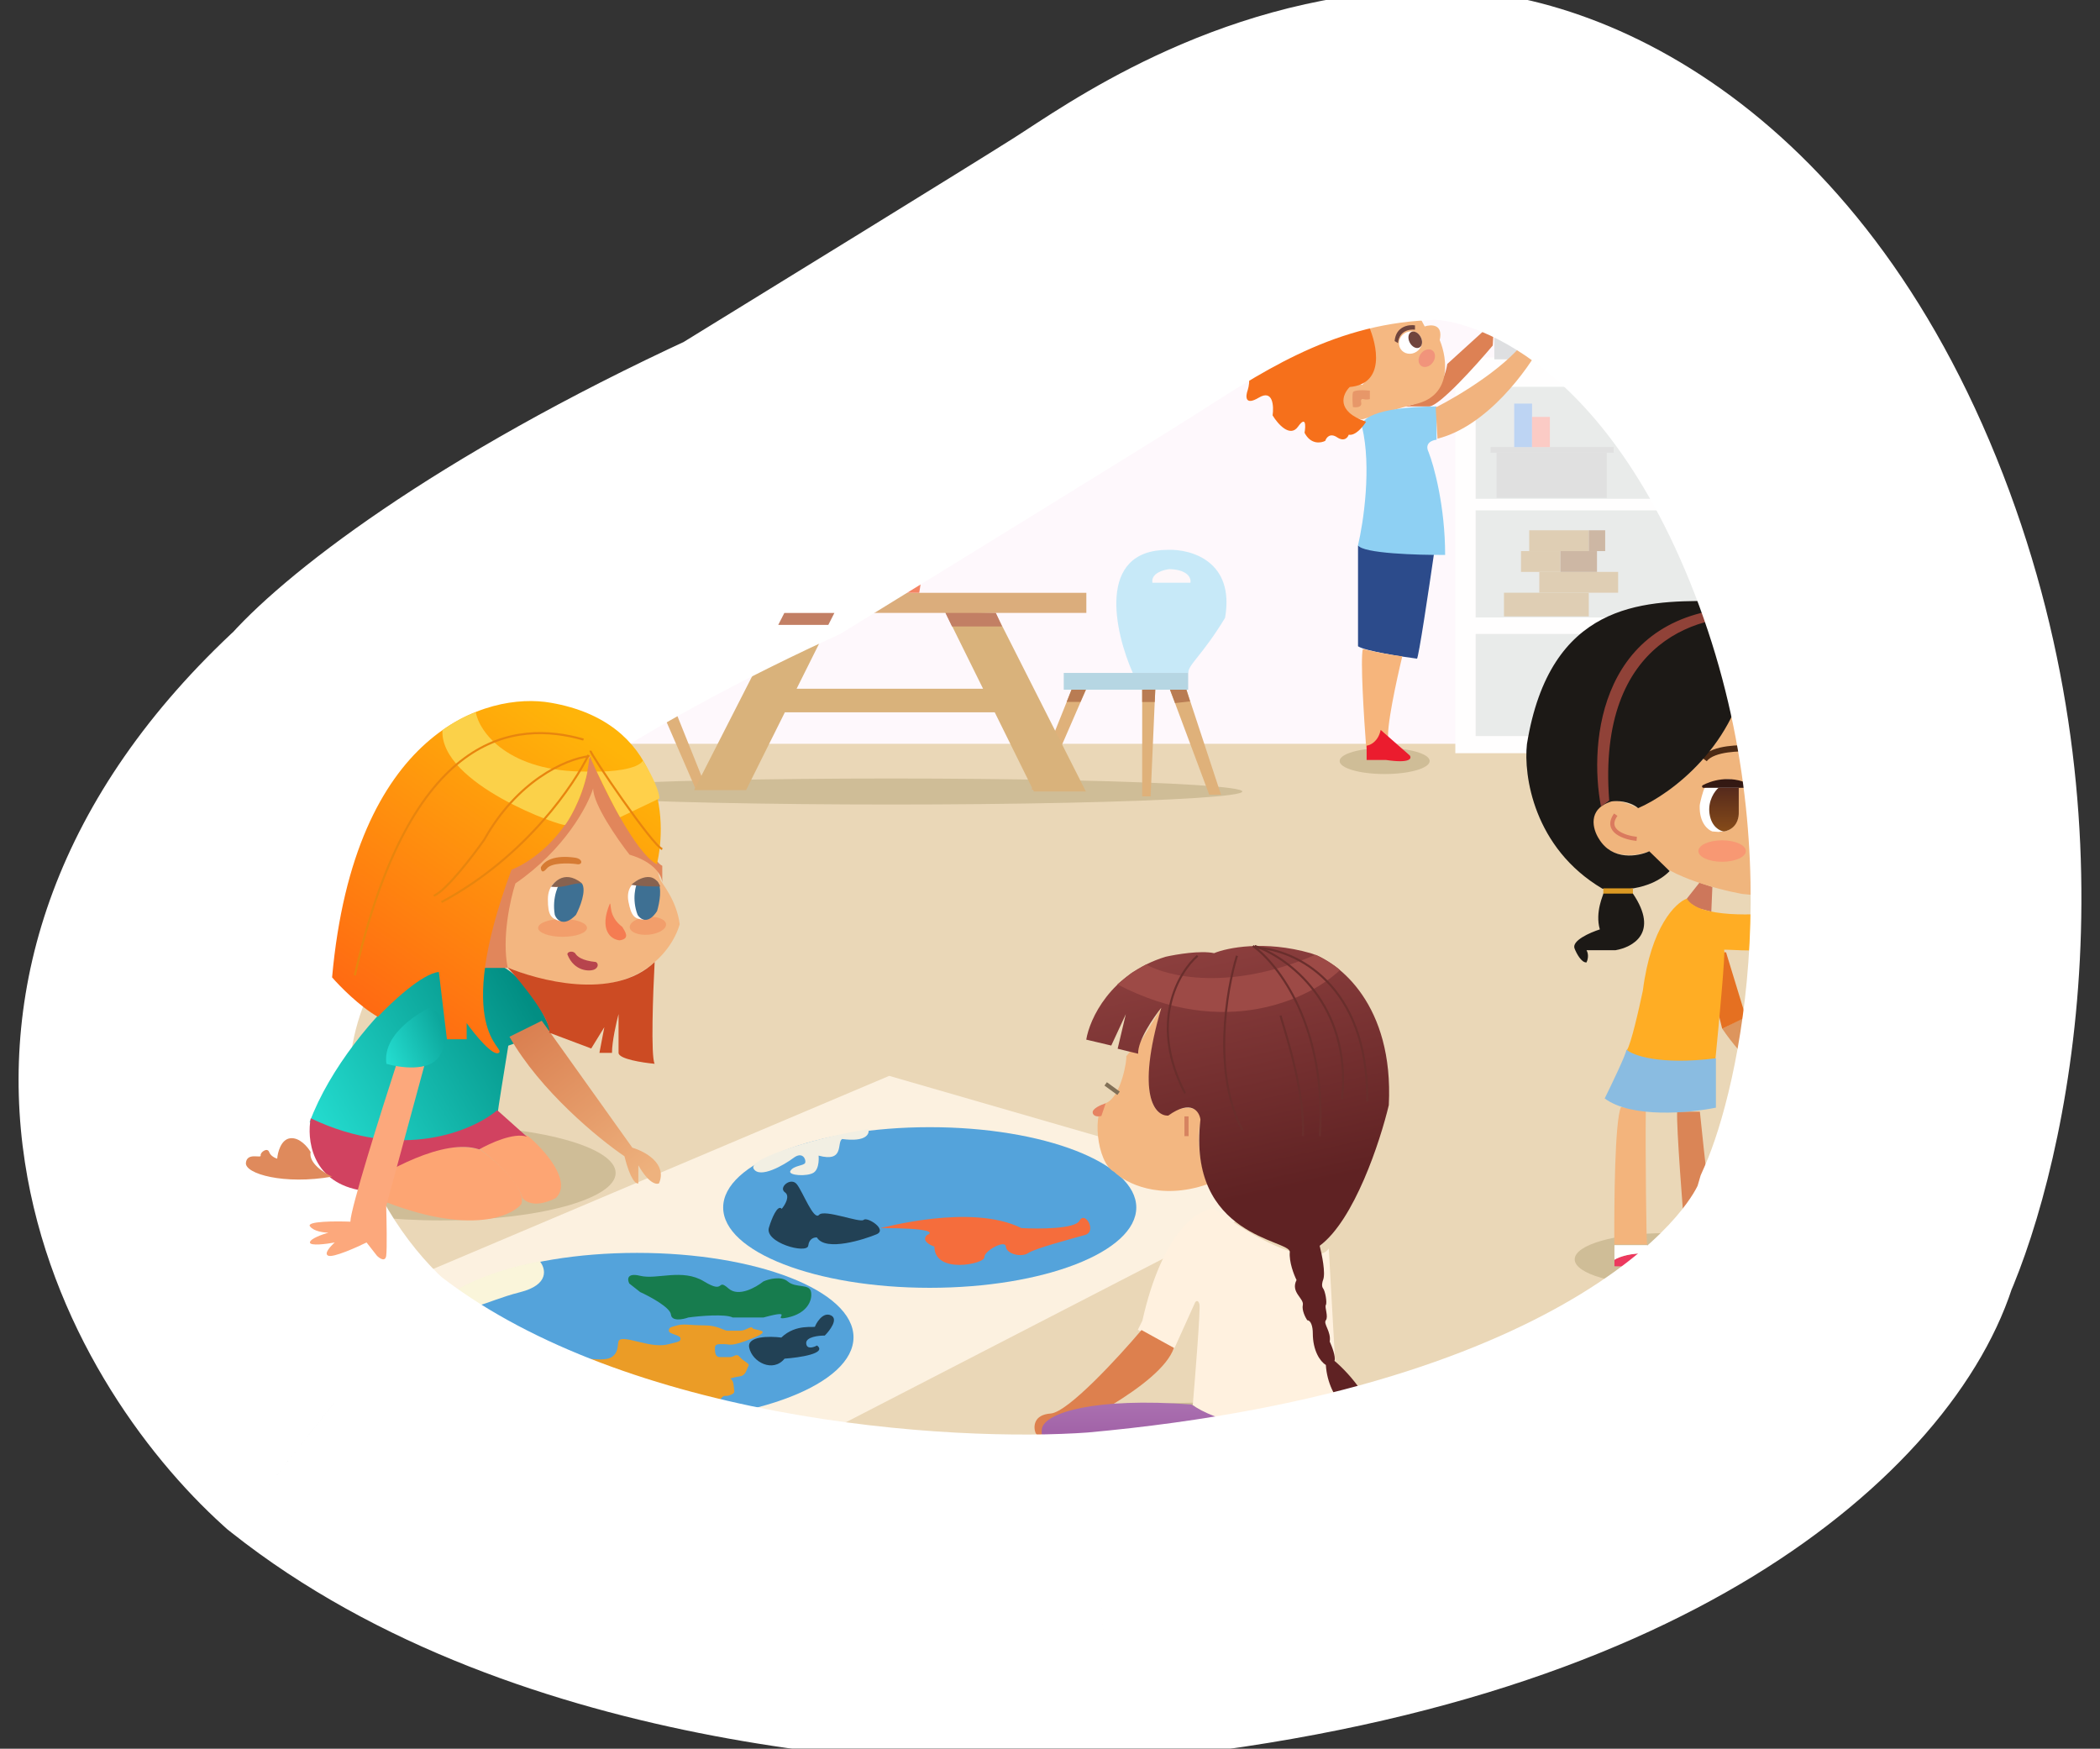 <svg width="508" height="423" viewBox="0 0 508 423" fill="none" xmlns="http://www.w3.org/2000/svg">
<rect x="0" y="0" width="508" height="423" fill="#333333" stroke="none"/>
<g clip-path="url(#clip0_60_1357)">
<path d="M184.358 118.011C124.065 145.801 93.006 171.503 85.013 180.881C13.706 246.287 52.506 313.778 80.819 339.348C136.862 383.772 227.829 389.213 266.308 386.381C395.248 374.756 441.86 322.656 449.049 298.059C460.626 271.798 476.199 200.565 445.871 125.73C415.542 50.896 365.051 35.727 343.597 37.497C307.185 39.159 280.807 58.211 266.564 67.224C255.169 74.434 207.012 104.086 184.358 118.011Z" fill="#EAD7B7"/>
<path d="M457.923 179.913H84.674C100.516 163.048 138.465 141.594 152.609 132.784C192.211 113.528 250.825 74.558 284.944 50.733C299.088 41.674 350.987 22.684 392.959 50.733C442.963 84.149 452.893 145.364 457.923 179.913Z" fill="#FEF8FC"/>
<mask id="mask0_60_1357" style="mask-type:alpha" maskUnits="userSpaceOnUse" x="344" y="73" width="118" height="123">
<path d="M461 193.345C459.084 139.498 429.421 91.184 414.829 73.757H347.531L344.918 194.87L461 193.345Z" fill="#D9D9D9" stroke="black"/>
</mask>
<g mask="url(#mask0_60_1357)">
<rect x="352.053" y="86.436" width="124.67" height="95.755" fill="#FFFEFE"/>
<rect x="356.966" y="93.564" width="54.427" height="27.09" fill="#E9EBEA"/>
<rect x="415.277" y="93.564" width="54.427" height="27.09" fill="#E9EBEA"/>
<rect x="356.966" y="123.455" width="54.427" height="25.894" fill="#E9EBEA"/>
<rect x="415.277" y="123.455" width="54.427" height="25.894" fill="#E9EBEA"/>
<rect x="356.966" y="153.347" width="54.427" height="24.699" fill="#E9EBEA"/>
<rect x="415.277" y="153.347" width="54.427" height="24.699" fill="#E9EBEA"/>
</g>
<path d="M337.441 73.908C337.387 74.077 334.25 77.05 334.33 79.095" stroke="#C76327"/>
<path d="M312.496 288.399L164.794 364.571L57.264 327.065L215.105 260.238L312.496 288.399Z" fill="#FCF1E0"/>
<ellipse cx="224.906" cy="292.078" rx="49.967" ry="19.427" fill="#54A3DB"/>
<ellipse cx="154.107" cy="323.47" rx="52.36" ry="20.413" fill="#54A3DB"/>
<path d="M125.788 312.573C133.011 310.751 131.997 306.824 130.587 305.089C115.947 307.887 108.112 312.979 106.025 315.176C112.857 318.592 116.761 314.85 125.788 312.573Z" fill="#FAF5DA"/>
<path d="M195.024 324.934C195.128 326.47 196.812 325.923 197.641 325.458C200.153 327.377 193.453 328.381 189.79 328.643C186.998 332.089 181.982 329.515 181.24 325.982C180.647 323.154 186.169 323.175 189.004 323.538C192.581 320.092 197.074 321.27 197.161 320.877C197.249 320.484 198.95 317.081 201.087 318.216C202.797 319.123 200.753 321.822 199.517 323.058C197.975 323.044 194.919 323.399 195.024 324.934Z" fill="#224155"/>
<path d="M106.315 326.041C105.326 328.678 107.104 329.475 108.117 329.544C109.319 329.716 111.971 330.059 112.96 330.059C114.196 330.059 115.947 332.738 119.244 333.202C122.541 333.666 121.974 331.811 121.819 331.399C121.696 331.069 119.158 331.261 117.905 331.399V330.059C122.108 330.224 124.189 328.136 124.704 327.071C124.745 323.568 121.356 322.898 119.656 323.001C117.201 324.255 112.28 326.618 112.238 326.041C112.187 325.319 107.551 322.743 106.315 326.041Z" fill="#177C4E"/>
<path d="M139.413 328.267C137.423 328.007 138.584 330.033 139.413 331.079C140.213 331.336 141.657 331.619 141.901 331.728C141.324 331.872 140.019 332.312 139.413 332.918C138.656 333.675 140.495 334 142.55 335.19C144.604 336.379 145.578 335.19 147.957 335.19H149.579C149.039 335.442 147.654 336.098 146.443 336.704C144.929 337.461 146.876 337.461 150.553 339.408C152.629 340.014 152.8 338.844 153.581 339.408V342.004H156.068C157.582 342.004 159.529 341.247 163.855 340.598C168.181 339.949 168.397 340.598 170.344 340.598C172.291 340.598 172.94 340.274 174.129 338.651C175.319 337.029 175.211 338.002 176.617 337.461C178.023 336.92 177.59 336.704 177.482 335.19C177.395 333.978 176.869 333.531 176.617 333.459C176.905 333.351 177.785 333.091 178.996 332.918C180.51 332.702 180.618 331.079 181.051 330.43C181.483 329.782 179.861 329.349 178.996 328.267C178.131 327.185 177.59 328.267 176.617 328.267H174.129C173.048 328.267 172.94 327.185 172.94 326.104C172.94 325.022 173.697 325.13 175.211 325.13C176.725 325.13 176.617 325.887 182.024 323.724C187.432 321.56 182.348 321.885 182.024 321.236C181.7 320.587 180.51 321.885 178.996 321.885H176.028C175.054 321.885 173.697 320.587 170.344 320.587C166.991 320.587 165.369 320.154 163.855 320.587C162.341 321.02 161.8 321.019 161.8 321.885C161.8 322.75 164.504 322.858 164.612 323.724C164.72 324.589 163.855 324.589 161.8 325.13C159.745 325.671 157.582 325.346 154.554 324.589C151.526 323.832 149.796 323.507 149.579 324.589C149.363 325.671 149.579 327.185 147.957 328.267C146.335 329.348 141.901 328.591 139.413 328.267Z" fill="#EB9C26"/>
<path d="M247.071 297.054C234.887 291.013 213.538 297.054 212.913 297.054C225.576 297.054 225.757 298.165 224.264 298.721C222.848 300.054 224.854 301.151 226.035 301.533C226.058 308.316 238.219 305.7 238.115 304.137C238.011 302.575 243.218 299.763 243.322 301.533C243.427 303.304 247.071 304.242 248.738 303.096C250.404 301.95 259.569 299.554 262.485 298.721C265.401 297.888 262.485 292.784 261.131 295.284C260.048 297.284 251.307 297.297 247.071 297.054Z" fill="#F56D3C"/>
<path d="M189.869 288.399C191.19 289.314 189.912 291.448 189.107 292.401C188.091 291.232 186.651 294.836 186.058 296.784C184.597 300.532 195.268 303.455 195.522 301.295C195.725 299.567 197.004 299.262 197.618 299.325C199.714 302.883 209.305 299.707 212.036 298.563C214.767 297.42 209.75 294.243 208.924 295.069C208.098 295.895 199.396 292.401 198.126 293.862C196.856 295.323 194.252 288.399 192.791 286.493C191.33 284.587 188.218 287.256 189.869 288.399Z" fill="#224155"/>
<path d="M162.303 317.974C162.474 319.691 165.171 319.167 166.499 318.69C169.24 318.308 175.477 317.774 177.251 318.69H184.668C193.086 316.401 185.976 319.68 190.554 318.69C195.131 317.699 196.561 314.684 196.204 312.538C195.846 310.391 192.556 311.679 190.554 309.963C188.952 308.589 185.962 309.39 184.668 309.963C182.865 311.417 178.658 313.797 176.249 311.679C173.239 309.033 175.583 313.182 170.313 309.963C165.043 306.744 158.941 309.605 154.864 308.603C151.603 307.802 151.744 309.509 152.223 310.463L154.864 312.538C157.272 313.634 162.131 316.257 162.303 317.974Z" fill="#177C4E"/>
<path d="M196.828 283.645C198.349 282.643 198.019 279.531 198.019 279.531C204.402 281.253 202.34 276.311 203.72 275.512C209.562 276.297 210.392 274.265 210.078 273.15C199.47 274.64 180.835 280.09 182.288 282.67C183.741 285.249 189.735 281.761 191.951 280.09C194.167 278.419 195.039 280.49 194.784 281.253C194.53 282.016 191.951 281.87 191.188 283.251C190.578 284.355 195.307 284.648 196.828 283.645Z" fill="#F2EFE3"/>
<rect x="369.923" y="128.268" width="14.415" height="5.034" fill="#DFCEB4"/>
<rect x="367.94" y="133.303" width="9.534" height="5.034" fill="#DFCEB4"/>
<rect x="372.364" y="138.337" width="19.067" height="5.034" fill="#DFCEB4"/>
<rect x="363.822" y="143.372" width="20.516" height="5.721" fill="#DFCEB4"/>
<rect x="384.337" y="128.268" width="3.966" height="5.034" fill="#CDB7A4"/>
<rect x="377.474" y="133.303" width="8.847" height="5.034" fill="#CDB7A4"/>
<rect x="362.027" y="109.498" width="26.66" height="10.937" fill="#E0E0E0"/>
<rect x="360.569" y="108.144" width="29.785" height="1.354" fill="#E0E0E0"/>
<rect x="366.295" y="97.622" width="4.315" height="10.522" fill="#BDD4F3"/>
<rect x="370.61" y="100.847" width="4.315" height="7.297" fill="#FBCBC5"/>
<ellipse cx="106.577" cy="283.727" rx="42.349" ry="11.478" fill="#CFBD97"/>
<ellipse cx="289.405" cy="350.764" rx="39.717" ry="11.478" fill="#CFBD97"/>
<ellipse cx="402.851" cy="304.618" rx="21.924" ry="6.336" fill="#CFBD97"/>
<ellipse cx="334.954" cy="184.082" rx="10.89" ry="3.147" fill="#CFBD97"/>
<ellipse cx="215.594" cy="191.456" rx="84.93" ry="3.147" fill="#CFBD97"/>
<path d="M329.112 354.618C329.314 353.873 326.049 349.96 324.392 348.097L320.992 351.89V358.211H321.811C321.811 358.211 322.804 357.921 323.258 357.479C323.532 357.212 323.612 356.833 323.825 356.681C324.038 356.529 325.189 356.991 325.965 356.681C326.581 356.435 326.762 355.638 327.287 355.616C327.812 355.594 328.911 355.363 329.112 354.618Z" fill="#DD804E"/>
<path d="M299.347 355.813C294.641 355.565 293.877 357.224 294.084 358.084C294.243 360.986 301.313 361.133 304.827 360.844C306.986 361.755 308.325 361.223 308.725 360.844C309.924 360.724 309.405 360.034 308.995 359.704C309.714 359.872 309.874 359.194 309.864 358.834C311.255 358.667 310.444 358.065 309.864 357.785C310.704 356.609 310.634 355.981 310.494 355.813C308.739 355.916 304.054 356.061 299.347 355.813Z" fill="#DD804E"/>
<path d="M276.344 319.462C281.192 297.811 289.92 292.398 293.678 292.398C312.281 305.93 319.938 304.427 321.441 301.983L323.557 339.856C306.779 348.629 293.222 343.512 288.541 339.856C289.19 332.18 290.421 316.56 290.152 315.486C289.884 314.412 289.369 314.68 289.145 314.949L284.111 326.093L275.251 321.662L276.344 319.462Z" fill="#FFF1DF"/>
<path d="M267.626 266.773C271.256 265.23 272.708 256.062 272.436 255.518C273.234 254.574 273.422 254.032 274.632 254.032L280.984 243.776C275.104 264.034 279.018 269.765 282.073 269.644C288.317 266.231 290.525 268.83 290.585 270.675C288.988 275.903 290.888 283.382 292.037 286.468C280.494 290.462 272.224 286.136 269.532 283.473C265.266 281.295 263.996 268.315 267.626 266.773Z" fill="#F3B781"/>
<path d="M267.47 262.183L270.588 264.451" stroke="#817057"/>
<path d="M264.331 269.17C264.142 268.171 266.345 267.224 267.47 266.875L266.424 269.947C265.805 270.104 264.52 270.17 264.331 269.17Z" fill="#E68361"/>
<path d="M287.018 270.038C287.019 270.274 287.023 273.324 287.026 274.82" stroke="#D68360"/>
<path d="M262.769 251.474L268.822 252.905L272.344 245.31L270.363 253.676L275.316 254.886C275.228 251.628 279.021 246.117 280.929 243.768C274.678 265.08 279.446 270.032 282.612 269.844C288.181 265.855 290.121 268.824 290.394 270.807C287.093 299.324 312.265 299.846 312.007 302.855C311.801 305.262 313.01 308.368 313.64 309.62C312.123 312.602 315.493 314.051 315.157 315.662C314.889 316.951 315.761 318.661 316.231 319.355C317.102 319.355 317.574 320.835 317.574 322.51C317.574 326.681 319.319 329.313 320.728 330.163C321.265 338.811 328.291 344.24 331.737 345.873C333.509 340.073 326.534 332.326 322.825 329.178C323.161 328.171 322.196 325.648 321.672 324.512C322.039 322.048 320.057 320.227 320.728 319.355C321.4 318.482 320.393 316.199 320.728 315.662C321.064 315.125 320.594 312.305 320.057 311.634C319.628 311.097 319.878 310.067 320.057 309.62C320.719 308.009 319.781 303.429 319.23 301.34C327.595 295.176 333.868 276.095 335.959 267.325C337.192 243.02 323.852 232.687 317.029 230.559C305.935 227.389 296.851 229.238 293.696 230.559C290.438 229.855 284.488 230.853 281.92 231.44C268.536 235.579 263.576 246.52 262.769 251.474Z" fill="url(#paint0_linear_60_1357)"/>
<path d="M318.179 230.955C297.39 239.907 282.488 236.194 277.254 233.306L273.716 235.355L270.295 238.102C296.281 251.675 317.023 241.461 324.121 234.663C324.121 234.663 323.678 234.07 321.194 232.532C318.711 230.994 318.179 230.955 318.179 230.955Z" fill="#9D4A46"/>
<path d="M289.698 231.185C285.019 235.217 277.863 247.515 286.674 264.451" stroke="#692E2C" stroke-width="0.5"/>
<path d="M299.228 231.185C296.636 239.537 293.267 259.655 300.524 273.307" stroke="#692E2C" stroke-width="0.5"/>
<path d="M309.771 245.657C309.987 246.953 315.819 263.37 315.171 274.819" stroke="#692E2C" stroke-width="0.5"/>
<path d="M303.076 228.809C309.195 233.129 321.002 248.379 319.274 274.819" stroke="#692E2C" stroke-width="0.5"/>
<path d="M303.508 228.809C311.499 231.545 326.92 242.763 324.674 265.747" stroke="#692E2C" stroke-width="0.5"/>
<path d="M304.156 229.24C313.155 229.744 331.067 237.881 330.721 266.395" stroke="#692E2C" stroke-width="0.5"/>
<path d="M254.161 341.913C258.306 341.627 270.539 328.332 276.138 321.72L283.967 326.043C280.843 335.349 256.652 346.516 254.161 347.779C252.168 348.789 250.871 347.358 250.472 346.516C249.974 345.101 250.016 342.199 254.161 341.913Z" fill="#DD804E"/>
<path d="M252.045 345.568C250.472 356.752 283.446 360.755 294.247 360.612C295.21 358.961 294.649 356.486 294.247 355.454C304.046 358.807 321.752 353.305 324.33 349.006C326.393 345.568 324.56 341.384 323.385 339.722C308.051 348.731 293.56 343.476 288.231 339.722C264.852 338.003 252.797 341.663 252.045 345.568Z" fill="url(#paint1_linear_60_1357)"/>
<path d="M407.721 217.793L411.107 213.504L414.23 214.538L413.973 220.533L410.695 219.666L407.721 217.793Z" fill="#CD775B"/>
<path d="M385.184 199.329C386.862 207.9 394.792 207.392 398.547 206.067C401.728 211.457 415.113 215.088 421.409 216.229C442.613 218.704 448.43 207.319 448.688 201.317C445.33 197.517 444.565 185.668 444.601 180.219C434.352 175.359 425.826 164.938 422.844 160.336C419.222 181.721 403.37 192.591 395.896 195.352C387.945 191.199 385.441 196.273 385.184 199.329Z" fill="#F0B57D"/>
<path d="M395.927 202.914C393.067 202.616 388.048 201.03 390.857 197.062" stroke="#DA7A5E"/>
<path d="M436.893 181.985C438.174 181.248 441.393 180.727 444.03 184.534" stroke="#4D2A14" stroke-width="1.5"/>
<path d="M422.193 180.976C421.836 181.048 414.415 180.762 412.275 183.688" stroke="#4D2A14" stroke-width="1.5"/>
<path d="M417.629 188.508C414.325 189.014 413.57 189.399 412.583 190.484C412.538 190.534 412.429 190.543 412.384 190.593C412.02 190.993 411.185 194.302 411.167 194.901C411.04 199.144 413.233 200.768 414.214 201.114C414.222 201.117 414.231 201.118 414.239 201.119C417.222 201.34 414.687 201.223 416.825 201.118C418.962 201.013 420.061 199.005 420.431 197.946C420.435 197.936 420.436 197.927 420.437 197.916L420.601 191.841C420.723 190.781 420.271 188.103 417.629 188.508Z" fill="white"/>
<path d="M440.071 190.319C437.279 191.121 436.705 190.975 435.997 192.607C435.91 192.808 435.297 195.796 435.352 196.36C435.7 199.919 437.706 201.043 438.564 201.228C438.573 201.23 438.582 201.231 438.59 201.23C441.105 201.095 438.974 201.269 440.751 200.952C442.525 200.635 443.229 198.84 443.426 197.914C443.428 197.904 443.428 197.894 443.427 197.884L442.913 192.788C442.902 191.889 442.236 189.697 440.071 190.319Z" fill="white"/>
<path d="M423.311 189.73C418.322 187.281 413.765 188.941 411.909 189.933C411.878 189.949 411.851 189.97 411.827 189.995C411.623 190.209 411.774 190.563 412.07 190.563L423.091 190.563C423.588 190.563 423.758 189.949 423.311 189.73Z" fill="#341913"/>
<path d="M444.037 190.308C440.354 187.315 437.053 189.323 435.714 190.523C435.68 190.553 435.653 190.588 435.631 190.627C435.468 190.915 435.68 191.271 436.011 191.264L443.735 191.114C444.173 191.106 444.377 190.584 444.037 190.308Z" fill="#341913"/>
<path d="M413.546 196.858C413.084 193.707 414.803 191.349 415.721 190.563H420.615V196.277C420.751 199.814 418.27 200.979 417.012 201.119C416.049 201.011 414.008 200.008 413.546 196.858Z" fill="url(#paint2_linear_60_1357)"/>
<path d="M437.519 197.488C436.77 194.716 438.12 191.894 438.797 191.092L442.708 191.092L443.364 196.209C443.884 199.363 441.943 200.672 440.907 200.932C440.09 200.939 438.267 200.26 437.519 197.488Z" fill="url(#paint3_linear_60_1357)"/>
<path d="M432.744 201.712C430.384 200.952 430.844 198.004 430.798 197.634H428.806C428.806 198.458 428.176 200.554 427.601 201.712C427.675 205.419 430.782 205.542 432.327 205.141C434.699 204.103 433.593 202.422 432.744 201.712Z" fill="#F18059"/>
<ellipse cx="416.585" cy="205.858" rx="5.745" ry="2.595" fill="#F89873"/>
<ellipse cx="440.4" cy="205.302" rx="4.448" ry="2.595" fill="#F89873"/>
<path d="M430.542 210.331C427.178 208.977 425.265 210.026 424.63 210.316C424.553 210.351 424.514 210.483 424.569 210.547C426.888 213.224 429.472 211.694 430.581 210.487C430.627 210.437 430.606 210.357 430.542 210.331Z" fill="#CB5A5A"/>
<path d="M413.497 145.363C441.555 146.269 446.172 168.819 444.973 179.981C437.263 178.524 427.125 165.902 423.02 159.773C420.325 180.307 404.07 192.132 396.279 195.478C394.123 193.7 391.07 193.659 389.813 193.861C383.885 195.694 385.322 200.643 386.782 202.889C390.015 208.278 396.256 207.156 398.973 205.92L403.89 210.704C399.202 215.5 391.088 215.536 387.617 214.954C370.986 205.109 368.526 187.537 369.374 179.981C374.918 145.779 397.385 145.364 413.497 145.363Z" fill="#1C1916"/>
<path d="M387.289 195.106L389.276 193.637C386.246 154.31 412.182 147.804 425.672 149.467C427.448 149.711 430.359 149.845 427.792 148.43C425.224 147.014 422.872 146.816 422.016 146.893C386.978 147.792 384.265 179.409 387.289 195.106Z" fill="#904238"/>
<rect x="387.848" y="214.879" width="7.165" height="1.341" fill="#DB9923"/>
<path d="M387.008 224.812C385.779 220.588 387.931 216.337 387.854 216.145L395.008 216.145C401.489 225.728 394.852 229.151 390.808 229.842H383.783C384.428 230.948 384.052 232.274 383.783 232.798C382.554 232.891 381.352 230.61 380.904 229.458C380.105 227.553 384.64 225.567 387.008 224.812Z" fill="#1C1916"/>
<path d="M454.088 221.588V215.812H459.286V221.588H454.088Z" fill="#F4A399"/>
<path d="M462.426 215.812H459.088L458.979 221.628H462.426V215.812Z" fill="#BF7AAA"/>
<path d="M433.609 260.192C427.958 257.223 423.561 249.304 422.276 245.926L416.627 248.835C421.536 256.085 427.402 260.834 429.828 262.19V264.545C430.17 266.829 431.398 265.878 431.968 265.116C432.556 267.552 434.47 268.405 434.323 267.257C434.038 265.031 434.204 263.903 434.323 263.618C436.537 266.673 437.571 265.966 437.45 265.432L436.749 263.618C437.367 263.689 438.922 265.228 439.817 264.545C440.259 264.208 439.413 263.213 438.604 262.19C439.627 261.691 440.459 262.06 440.459 261.049C440.459 260.537 433.966 260.192 433.609 260.192Z" fill="#DD955D"/>
<path d="M422.338 246.034L417.542 230.354H412.043L416.606 248.842L422.338 246.034Z" fill="#E57021"/>
<path d="M397.418 239.599C399.384 224.153 405.335 218.341 408.065 217.366C410.873 222.14 425.068 221.383 431.814 220.642V223.802C432.087 224.27 432.47 225.791 431.814 228.131C430.995 231.057 416.605 229.418 417.073 229.769C417.448 230.05 415.825 247.516 414.967 256.215C399.244 257.993 394.143 255.473 393.558 253.991C394.494 252.774 396.521 243.889 397.418 239.599Z" fill="#FFAD24"/>
<path d="M431.826 220.641C437.643 219.301 449.423 216.255 450.008 214.793C450.593 213.331 457.135 214.183 460.333 214.793C460.728 215.189 460.348 215.663 458.813 215.883C456.902 216.156 457.404 217.16 457.86 218.07L457.866 218.082C458.322 218.996 456.495 218.631 455.399 218.082C454.522 217.644 455.033 219.24 455.399 220.093C454.972 220.519 453.827 220.714 452.658 218.082V221.463C452.081 221.981 450.743 222.267 450.008 219.27C449.979 219.152 449.952 219.042 449.927 218.937L431.826 226.215V220.641Z" fill="#DD8153"/>
<path d="M399.375 303.388C395.789 302.604 391.992 303.915 390.541 304.669V306.289C394.342 306.402 401.934 306.425 401.899 305.611C401.864 304.797 400.202 303.79 399.375 303.388Z" fill="#EC395E"/>
<path d="M390.541 301.177V304.746C391.55 303.996 394.745 302.975 398.586 303.247L398.461 301.177H390.541Z" fill="white"/>
<path d="M392.134 267.761C390.593 271.073 390.468 291.318 390.507 301.027H398.435C398.256 300.321 398.009 279.067 398.127 268.546C396.929 268.546 393.632 268.023 392.134 267.761Z" fill="#F3B47C"/>
<path d="M407.819 301.669L408.32 304.628L415.787 303.329L415.397 300.996L407.819 301.669Z" fill="white"/>
<path d="M405.71 268.896C405.522 272.734 407.058 292.611 407.818 301.683L415.42 300.911C414.484 299.563 412.222 279.006 411.208 268.896H405.71Z" fill="#DA8556"/>
<path d="M416.838 303.612C414.476 302.809 410.17 303.946 408.313 304.615C408.313 305.194 408.87 306.082 409.148 306.454H419.736C420.627 304.715 418.176 303.835 416.838 303.612Z" fill="#EC395E"/>
<path d="M415.09 255.99C401.425 257.675 394.967 255.288 393.447 253.884C393.447 254.82 389.937 262.153 388.182 265.702C394.733 270.57 408.851 269.213 415.09 267.925V255.99Z" fill="#8ABCE1"/>
<path d="M359.228 79.743L350.101 88.043C348.907 95.755 342.473 98.098 339.405 98.305H345.81C348.397 98.007 357.086 88.354 361.107 83.566C361.294 80.767 361.496 75.297 361.288 74.452C361.017 73.356 359.143 73.338 359.049 74.452L359.228 79.743Z" fill="#DD8154"/>
<path d="M324.56 93.908C323.202 99.437 327.305 101.238 329.526 101.447L341.289 97.963C351.452 96.392 350.181 86.835 348.276 82.254C349.154 78.373 346.217 78.442 344.638 78.962L341.289 72.667C330.26 71.05 329.972 76.883 331.819 82.947C333.298 87.798 330.906 91.745 329.526 93.111C326.121 92.049 324.796 93.2 324.56 93.908Z" fill="#F5B882"/>
<path d="M342.288 79.738C339.038 79.509 338.208 81.813 338.199 82.994L337.366 82.499C337.678 78.915 340.778 78.47 342.288 78.696V79.738Z" fill="#70453D"/>
<path d="M328.511 156.328C330.243 157.468 338.737 158.798 342.768 159.321C343.128 159.368 345.679 142.322 346.91 133.793C341.39 134.124 332.344 132.704 328.511 131.953V156.328Z" fill="#2C4B8B"/>
<path d="M328.511 131.895C329.576 133.883 343.003 134.28 349.584 134.23C349.584 122.541 346.922 112.791 345.591 109.377C344.526 107.208 346.429 106.464 347.514 106.364V98.306C332.134 98.426 329.078 101.619 329.473 103.201C331.839 112.961 329.818 126.397 328.511 131.895Z" fill="#8ED0F3"/>
<path d="M329.684 156.975C329.033 159.282 329.955 173.909 330.497 180.935L335.895 179.012C335.185 176.705 337.817 164.542 339.222 158.749C335.91 158.394 331.483 157.418 329.684 156.975Z" fill="#F6B57C"/>
<path d="M341.037 182.743L333.993 176.557C333.399 179.385 331.48 180.273 330.594 180.363V183.83H335.29C341.124 184.7 341.552 183.468 341.037 182.743Z" fill="#EB1C2E"/>
<ellipse cx="2.657" cy="2.838" rx="2.657" ry="2.838" transform="matrix(0.544 0.839 -0.839 0.544 342.127 79.09)" fill="white"/>
<ellipse cx="1.487" cy="2.12" rx="1.487" ry="2.12" transform="matrix(0.88 -0.474 0.474 0.88 340.04 81.031)" fill="#70453D"/>
<ellipse cx="1.792" cy="2.306" rx="1.792" ry="2.306" transform="matrix(0.805 0.593 -0.593 0.805 345.072 83.716)" fill="#F1947B"/>
<path d="M329.802 96.538C329.154 96.347 329.193 97.062 329.294 97.444C329.459 98.587 328.018 98.598 327.276 98.46C327.192 97.566 327.073 95.607 327.276 94.933C327.48 94.26 330.093 94.356 331.375 94.489V96.538C331.12 96.618 330.45 96.729 329.802 96.538Z" fill="#E79769"/>
<rect x="359.457" y="64.547" width="29.636" height="5.484" rx="1" fill="#C2D7EE"/>
<rect x="361.487" y="70.031" width="25.516" height="16.889" fill="#DEDFE1"/>
<path d="M347.297 98.569C353.015 95.684 365.53 88.141 369.848 81.042L368.887 76.753C368.71 75.294 370.321 74.477 371.401 76.161L374.137 74.608C375.024 74.189 376.577 73.795 375.689 75.57C375.227 76.495 374.865 76.978 374.603 77.208L377.612 76.325C378.676 75.68 379.707 77.163 378.333 77.592C376.552 78.149 375.834 78.898 375.698 79.045H379.017C380.115 79.045 380.437 80.32 378.891 80.75C376.655 81.371 377.612 81.338 377.612 82.447C377.612 83.556 375.763 83.187 373.028 83.039C369.602 89.472 359.748 103.094 347.741 106.112L347.297 98.569Z" fill="#F1B37E"/>
<path d="M330.458 102.008C329.743 103.185 327.902 105.462 326.261 105.156C326.038 105.84 325.164 106.922 323.447 105.777C321.73 104.632 320.823 105.872 320.585 106.635C319.535 107.192 317.065 107.58 315.576 104.679C315.863 103.041 315.948 100.453 314.002 103.2C312.056 105.948 309.089 102.532 307.849 100.481C308.167 98.191 307.945 94.126 304.51 96.187C301.076 98.248 301.299 95.806 301.839 94.327C302.412 92.403 302.679 89.089 299.168 91.226C294.78 93.897 294.064 88.125 294.685 83.879C297.801 83.132 303.06 80.644 299.168 76.675L294.685 76.293C294.748 75.753 295.782 74.605 299.407 74.338C298.389 73.256 297.68 71.122 302.984 71.236V69.519C300.027 69.79 294.541 69.281 296.259 65.082C298.405 59.835 300.504 60.073 303.556 62.22C304.431 59.978 307.458 56.896 312.572 62.506C312.333 59.866 313.659 55.426 320.871 58.785C321.253 58.117 321.863 56.705 321.253 56.4C320.49 56.018 317.484 56.543 317.866 53.585C318.248 50.627 325.879 53.06 326.166 53.585C326.395 54.005 326.547 55.636 326.595 56.4H328.884C329.361 55.477 330.63 53.814 331.89 54.539C333.464 55.445 335.228 53.632 335.61 57.449H337.041C336.898 56.384 337.079 54.31 338.949 54.539C340.819 54.768 341.223 57.211 341.191 58.403C341.906 58.451 343.223 58.27 342.765 57.163C342.307 56.056 342.192 55.239 342.192 54.968C342.638 54.539 343.776 54.224 344.768 56.4C346.438 56.05 349.624 56.037 349.013 58.785C348.091 60.788 345.379 64.758 341.906 64.605C344.196 65.925 347.573 68.88 342.765 70.139C341.906 70.091 340.59 70.483 342.192 72.429C340.793 73.542 337.575 75.177 335.896 72.811C334.926 72.843 333.13 73.355 333.702 75.148C332.714 75.148 330.944 76.343 330.944 78.534C330.957 78.55 331.004 78.583 330.983 78.583C331.002 78.624 331.02 78.664 331.038 78.705C331.665 79.848 331.246 79.112 331.059 78.75C333.178 83.498 335.136 92.857 326.5 93.611C324.735 95.36 323.055 99.489 330.458 102.008Z" fill="#F6701B"/>
<path d="M276.301 192.628V166.829H279.462L278.34 192.628H276.301Z" fill="#DFB17A"/>
<path d="M292.512 192.221L283.03 166.829H287.006L295.367 192.221H292.512Z" fill="#DFB17A"/>
<path d="M249.54 190.997L259.226 166.829H262.692L252.191 190.997H249.54Z" fill="#DFB17A"/>
<path d="M282.509 133C265.172 133 269.628 152.847 274.023 162.771H287.481C287.282 160.908 290.935 158.427 296.348 149.452C298.75 135.768 288.123 132.782 282.509 133Z" fill="#C7E9F8"/>
<rect x="257.326" y="162.771" width="30.096" height="4.058" fill="#B6D6E3"/>
<path d="M287.969 140.958H278.766C278.418 138.67 281.399 137.807 282.933 137.662C287.459 137.811 288.177 139.922 287.969 140.958Z" fill="#FDF7F9"/>
<path d="M284.25 170.069L283.03 166.829H286.995L287.886 169.646L284.25 170.069Z" fill="#B97C53"/>
<path d="M279.346 169.805H276.296V166.823L279.467 166.806L279.346 169.805Z" fill="#B97C53"/>
<path d="M258.027 169.779L259.197 166.821H262.684L261.382 169.779H258.027Z" fill="#B97C53"/>
<path d="M144.239 192.628V166.829H141.079L142.2 192.628H144.239Z" fill="#DFB17A"/>
<path d="M128.028 192.221L137.51 166.829H133.534L125.173 192.221H128.028Z" fill="#DFB17A"/>
<path d="M171 190.997L161.314 166.829H157.848L168.349 190.997H171Z" fill="#DFB17A"/>
<path d="M138.031 133C155.369 133 150.912 152.847 146.517 162.771H133.06C133.259 160.908 129.606 158.427 124.193 149.452C121.79 135.768 132.417 132.782 138.031 133Z" fill="#C7E9F8"/>
<rect width="30.096" height="4.058" transform="matrix(-1 0 0 1 163.214 162.771)" fill="#B6D6E3"/>
<path d="M132.571 140.958H141.774C142.122 138.67 139.141 137.807 137.608 137.662C133.081 137.811 132.364 139.922 132.571 140.958Z" fill="#FDF7F9"/>
<path d="M136.29 170.069L137.51 166.829H133.545L132.654 169.646L136.29 170.069Z" fill="#B97C53"/>
<path d="M141.194 169.805H144.244V166.823L141.073 166.806L141.194 169.805Z" fill="#B97C53"/>
<path d="M162.513 169.779L161.343 166.821H157.856L159.158 169.779H162.513Z" fill="#B97C53"/>
<path fill-rule="evenodd" clip-rule="evenodd" d="M180.487 191.11H167.906L189.753 148.273L202.036 147.88L192.704 166.6H237.812L228.554 147.88L240.837 148.276L262.684 191.456H250.103L240.629 172.298H189.864L180.487 191.11Z" fill="#D9B27B"/>
<rect x="172.996" y="143.395" width="89.795" height="4.859" fill="#DBAD7C"/>
<path d="M224.268 133.966C223.762 134.624 222.792 140.526 222.37 143.394H214.652C215.107 142.281 212.817 136.645 211.615 133.966H224.268Z" fill="#F48464"/>
<path d="M201.358 128.651C202.927 128.196 211.586 132.005 215.719 133.966H221.856C222.109 130.929 232.105 128.651 233.623 127.259C234.838 126.145 234.129 124.981 233.623 124.538C225.525 120.741 219.873 126.5 218.06 129.853C209.899 118.78 199.397 129.22 201.358 128.651Z" fill="#BFCA50"/>
<rect x="231.77" y="82.93" width="6.241" height="30.849" fill="#D9D9D9"/>
<rect x="188.172" y="107.266" width="43.598" height="6.514" fill="#D9D9D9"/>
<path d="M200.564 107.266L231.77 86.73V107.266H200.564Z" fill="#F5FAFE"/>
<path d="M231.77 92.7V86.73C226.283 90.016 215.308 96.699 215.308 97.133C222.255 97.206 229.177 94.208 231.77 92.7Z" fill="#CBEDF1"/>
<mask id="path-128-outside-1_60_1357" maskUnits="userSpaceOnUse" x="3.5" y="-3.636" width="501" height="431" fill="black">
<rect fill="white" x="3.5" y="-3.636" width="501" height="431"/>
<path d="M184.358 118.011C124.065 145.801 93.006 171.503 85.013 180.881C13.706 246.287 52.506 313.778 80.819 339.348C136.862 383.772 227.829 389.213 266.308 386.381C395.248 374.756 441.86 322.656 449.049 298.059C460.626 271.798 476.199 200.565 445.871 125.73C415.542 50.896 365.051 35.727 343.597 37.497C307.185 39.159 280.807 58.211 266.564 67.224C255.169 74.434 207.012 104.086 184.358 118.011Z"/>
</mask>
<path d="M85.013 180.881L112.051 210.359L113.862 208.698L115.455 206.828L85.013 180.881ZM184.358 118.011L201.102 154.337L203.27 153.338L205.304 152.088L184.358 118.011ZM266.564 67.224L245.175 33.423L245.175 33.423L266.564 67.224ZM343.597 37.497L345.421 77.455L346.154 77.422L346.886 77.362L343.597 37.497ZM445.871 125.73L482.942 110.706L445.871 125.73ZM449.049 298.059L412.447 281.924L411.39 284.322L410.655 286.838L449.049 298.059ZM266.308 386.381L269.244 426.273L269.572 426.249L269.899 426.219L266.308 386.381ZM80.819 339.348L54.01 369.034L54.964 369.896L55.972 370.695L80.819 339.348ZM115.455 206.828C115.433 206.855 117.01 205.105 121.088 201.695C124.924 198.487 130.359 194.322 137.547 189.44C151.91 179.685 172.815 167.376 201.102 154.337L167.614 81.684C104.925 110.578 67.941 139.247 54.571 154.933L115.455 206.828ZM205.304 152.088C227.808 138.256 276.274 108.415 287.952 101.026L245.175 33.423C234.064 40.453 186.216 69.916 163.412 83.933L205.304 152.088ZM287.952 101.026C304.256 90.709 321.506 78.547 345.421 77.455L341.774 -2.461C292.864 -0.229 257.358 25.714 245.175 33.423L287.952 101.026ZM346.886 77.362C346.726 77.375 349.048 77.242 353.407 78.483C357.535 79.659 362.938 81.919 368.985 86.012C380.79 94.003 396.271 109.841 408.799 140.754L482.942 110.706C447.15 22.39 381.974 -5.805 340.308 -2.368L346.886 77.362ZM408.799 140.754C434.321 203.729 420.533 263.583 412.447 281.924L485.65 314.195C500.719 280.012 518.077 197.402 482.942 110.706L408.799 140.754ZM410.655 286.838C410.759 286.482 405.887 298.621 382.449 312.971C360.064 326.675 322.396 341.162 262.716 346.542L269.899 426.219C339.16 419.975 389.267 402.599 424.221 381.199C458.122 360.443 480.15 334.233 487.443 309.28L410.655 286.838ZM263.371 346.489C247.462 347.66 218.6 347.17 187.609 341.287C156.237 335.332 126.584 324.582 105.667 308.002L55.972 370.695C91.097 398.538 134.95 412.72 172.691 419.884C210.814 427.12 246.675 427.934 269.244 426.273L263.371 346.489ZM107.629 309.663C98.437 301.361 87.689 285.918 85.097 268.997C82.964 255.065 85.361 234.84 112.051 210.359L57.975 151.403C13.358 192.327 -0.498 238.551 6.019 281.108C12.08 320.678 34.888 351.766 54.01 369.034L107.629 309.663Z" fill="white" mask="url(#path-128-outside-1_60_1357)"/>
<path d="M74.899 271.442C79.695 258.458 90.888 244.958 99.191 238.204C100.087 237.032 110.372 231.662 117.897 232.572C125.421 233.482 131.23 244.047 133.194 249.216L122.961 252.937C122.1 258.209 120.377 268.878 120.377 269.374C104.005 281.449 83.237 275.784 74.899 271.442Z" fill="url(#paint4_linear_60_1357)"/>
<path d="M126.114 291.265C127.421 287.428 120.121 280.947 116.307 278.186C106.551 274.971 92.627 283.386 86.885 287.995C110.945 299.243 123.063 294.861 126.114 291.265Z" fill="#FDA573"/>
<path d="M134.504 289.739C138.514 285.728 131.671 278.113 127.748 274.807C124.871 273.499 118.704 276.297 115.979 277.859C123.564 283.613 126.041 288.176 126.332 289.739C128.511 292.267 132.688 290.792 134.504 289.739Z" fill="#FDA573"/>
<path d="M86.722 287.832C75.215 285.565 74.227 275.335 75.172 270.503C97.053 280.966 114.365 273.555 120.285 268.541L127.477 274.971C124.426 273.838 118.505 276.534 115.926 278.023C107.47 275.146 92.934 283.363 86.722 287.832Z" fill="#D14260"/>
<path d="M70.208 275.333C72.454 275.06 74.434 277.432 75.143 278.652C74.599 281.308 78.377 283.731 80.335 284.61C68.761 286.653 59.23 283.929 59.485 281.291C59.74 278.652 63.229 280.27 63.059 279.503C62.889 278.737 64.676 277.461 65.102 278.652C65.442 279.606 66.548 280.128 67.059 280.27C67.172 278.737 67.961 275.605 70.208 275.333Z" fill="#DF8A5C"/>
<path d="M84.76 295.507C84.76 292.487 92.12 269.088 95.801 257.766H102.649L93.425 291.733C93.518 295.087 93.648 302.188 93.425 303.754C93.201 305.319 91.841 304.406 91.189 303.754L88.673 300.539C86.111 301.797 80.679 304.201 79.449 303.754C78.219 303.307 79.962 301.424 80.987 300.539C78.983 300.912 74.977 301.433 74.977 300.539C74.977 299.644 77.959 298.582 79.449 298.163C78.331 298.163 75.871 297.855 74.977 296.625C74.083 295.395 81.126 295.367 84.76 295.507Z" fill="#FCA87C"/>
<path d="M152.964 277.613L131.056 246.907L123.246 250.777C130.663 263.868 144.878 275.504 151.059 279.686C152.492 285.489 153.898 286.468 154.422 286.232V281.868C156.894 286.232 158.785 286.595 159.421 286.232C161.457 281.432 155.965 278.486 152.964 277.613Z" fill="url(#paint5_linear_60_1357)"/>
<path d="M93.471 257.322C92.422 249.491 102.754 244.485 103.4 243.92C104.084 243.49 106.16 245.14 107.113 246.019C107.839 247.768 108.662 252.155 106.144 255.707C103.626 259.259 96.646 258.264 93.471 257.322Z" fill="url(#paint6_linear_60_1357)"/>
<path d="M158.621 208.867C155.901 206.962 147.173 190.956 143.15 183.19C141.127 199.326 129.477 207.855 123.904 210.103L117.891 232.192L129.4 236.548C152.709 243.102 162.461 230.607 164.424 223.541C163.665 217.658 159.997 213.547 159.681 212.725C159.428 212.067 158.869 209.879 158.621 208.867Z" fill="#F3B680"/>
<path d="M143.486 190.704C142.17 194.961 136.568 205.517 124.682 213.69C123.444 217.483 121.339 226.879 122.825 234.123H115.164L122.825 210.672C129.712 201.772 143.486 183.413 143.486 181.184C143.486 178.398 156.667 208.165 160.207 209.418V213.551C160.208 213.599 160.208 213.646 160.207 213.69V213.551C160.16 211.966 158.544 208.597 152.278 206.728C149.348 202.984 143.486 194.538 143.486 190.704Z" fill="#E1865B"/>
<path d="M158.891 209.064C153.683 206.285 145.871 190.398 142.616 182.801C141.053 199.644 129.379 208.195 123.736 210.366C109.217 249.582 122.434 253.34 120.698 254.643C119.309 255.685 114.911 250.302 112.886 247.48V251.387H108.112L106.159 235.109C102.166 235.456 94.657 242.488 91.402 245.961C86.889 243.356 82.144 238.509 80.335 236.411C85.717 176.68 117.877 167.246 133.285 169.996C160.193 174.684 161.568 197.994 158.891 209.064Z" fill="url(#paint7_linear_60_1357)"/>
<path d="M142.111 186.629C122.841 186.841 115.86 176.889 115.11 172.3C112.348 173.14 109.019 175.168 107.034 176.624C106.372 189.729 136.168 200.066 136.698 199.536C137.121 199.113 140.661 193.741 142.111 186.629Z" fill="#FBD149"/>
<path d="M141.157 178.893C124.789 174.198 99.239 176.576 85.838 235.932" stroke="#E8850E" stroke-width="0.5"/>
<path d="M142.595 182.903C136.664 183.581 124.999 189.015 117.136 203.118C114.311 207.129 107.917 215.457 104.934 216.678" stroke="#E8850E" stroke-width="0.5"/>
<path d="M142.357 182.611C139.25 189.165 127.541 207.084 106.798 218.203" stroke="#E8850E" stroke-width="0.5"/>
<path d="M155.537 183.953C154.311 186.175 147.416 186.696 144.351 186.625C146.758 191.622 148.433 194.965 149.984 197.684L159.506 193.141C159.451 190.748 156.837 186.019 155.537 183.953Z" fill="#FFD04A"/>
<path d="M150.54 224.209C147.098 221.616 147.986 218.563 147.528 218.563C144.882 224.897 147.705 227.25 149.898 227.454C152.585 227.059 151.149 225.279 150.54 224.209Z" fill="#F57C52"/>
<path d="M144.152 232.701C140.785 232.359 139.601 231.39 139.099 230.541C138.38 229.852 137.04 230.304 137.287 230.927C138.907 235.016 142.725 235.054 143.843 234.476C144.738 234.013 144.821 233.082 144.152 232.701Z" fill="#B7444D"/>
<ellipse cx="136.09" cy="224.444" rx="5.913" ry="2.159" fill="#F29E6B"/>
<path d="M132.537 217.52C132.537 213.966 134.839 212.722 136.251 212.528L135.496 222.802C133.282 222.192 132.537 221.418 132.537 217.52Z" fill="white"/>
<path d="M134.211 221.304C133.468 217.037 135.139 213.676 136.068 212.528C137.136 212.528 139.647 213.293 140.769 213.676C141.929 215.419 140.285 219.488 139.318 221.304C136.393 224.333 134.695 222.566 134.211 221.304Z" fill="#3E7093"/>
<path d="M133.302 214.478C133.571 214.201 136.137 209.956 140.766 213.645C137.852 213.645 136.802 214.869 133.302 214.478Z" fill="#87624F"/>
<ellipse cx="4.406" cy="2.159" rx="4.406" ry="2.159" transform="matrix(0.996 -0.09 0.09 0.996 152.146 222.183)" fill="#F29E6B"/>
<path d="M152.028 218.114C151.399 214.843 153.298 213.29 154.564 212.862L155.687 222.453C153.541 222.283 152.717 221.703 152.028 218.114Z" fill="white"/>
<path d="M154.239 221.302C152.8 217.505 153.744 214.114 154.396 212.894C155.379 212.705 157.826 212.965 158.926 213.118C160.303 214.518 159.509 218.555 158.94 220.398C156.783 223.704 154.907 222.378 154.239 221.302Z" fill="#3E7093"/>
<path d="M159.724 214.426C157.694 209.676 152.898 213.753 152.73 214.028C155.216 214.421 157.679 214.424 159.724 214.426L159.724 214.426Z" fill="#87624F"/>
<path d="M139.059 207.454C134.152 206.771 131.701 208.14 130.828 209.793C130.828 210.479 131.118 211.496 132.278 210.074C133.438 208.652 137.469 208.764 139.34 208.998C140.99 209.422 141.19 207.751 139.059 207.454Z" fill="#D67B33"/>
<path d="M158.36 257.319C157.407 255.521 157.963 240.172 158.36 232.723C148.31 242.244 129.739 236.972 122.817 234.035C126.501 238.061 133.38 246.714 132.838 249.781L143.02 253.616L146.194 248.459L145.004 254.674H148.045C148.045 251.924 149.103 247.269 149.632 245.285V254.674C149.632 256.155 155.45 257.054 158.36 257.319Z" fill="#CC4B23"/>
<path d="M142.817 181.579C142.817 182.416 157.837 204.55 160.208 205.387" stroke="#E8850E" stroke-width="0.5"/>
<path d="M188.261 151.155L189.729 148.275L201.838 148.275L200.373 151.155H188.261Z" fill="#C27F64"/>
<path d="M242.403 151.528L240.897 148.253H228.71L230.291 151.528H242.403Z" fill="#C27F64"/>
</g>
<defs>
<linearGradient id="paint0_linear_60_1357" x1="299.404" y1="228.809" x2="321.367" y2="327.255" gradientUnits="userSpaceOnUse">
<stop stop-color="#8B3E3D"/>
<stop offset="0.594" stop-color="#5F2223"/>
</linearGradient>
<linearGradient id="paint1_linear_60_1357" x1="288.655" y1="339.365" x2="288.655" y2="360.617" gradientUnits="userSpaceOnUse">
<stop stop-color="#AA70B0"/>
<stop offset="0.781" stop-color="#97529D"/>
<stop offset="1" stop-color="#97529D"/>
</linearGradient>
<linearGradient id="paint2_linear_60_1357" x1="417.044" y1="190.563" x2="417.044" y2="201.119" gradientUnits="userSpaceOnUse">
<stop stop-color="#562A1C"/>
<stop offset="1" stop-color="#864B19"/>
</linearGradient>
<linearGradient id="paint3_linear_60_1357" x1="439.722" y1="191.475" x2="440.935" y2="200.929" gradientUnits="userSpaceOnUse">
<stop stop-color="#562A1C"/>
<stop offset="1" stop-color="#864B19"/>
</linearGradient>
<linearGradient id="paint4_linear_60_1357" x1="127.498" y1="241.778" x2="74.895" y2="271.819" gradientUnits="userSpaceOnUse">
<stop stop-color="#028E83"/>
<stop offset="1" stop-color="#24DDD0"/>
</linearGradient>
<linearGradient id="paint5_linear_60_1357" x1="126.228" y1="250.005" x2="154.262" y2="286.334" gradientUnits="userSpaceOnUse">
<stop stop-color="#DA8051"/>
<stop offset="1" stop-color="#EEB27E"/>
</linearGradient>
<linearGradient id="paint6_linear_60_1357" x1="106.434" y1="246.876" x2="91.899" y2="253.205" gradientUnits="userSpaceOnUse">
<stop stop-color="#0DA79C"/>
<stop offset="1" stop-color="#24DDD0"/>
</linearGradient>
<linearGradient id="paint7_linear_60_1357" x1="131.935" y1="169.574" x2="80.323" y2="245.309" gradientUnits="userSpaceOnUse">
<stop stop-color="#FFB409"/>
<stop offset="1" stop-color="#FF6513"/>
</linearGradient>
<clipPath id="clip0_60_1357">
<rect width="508" height="423" fill="white"/>
</clipPath>
</defs>
</svg>
